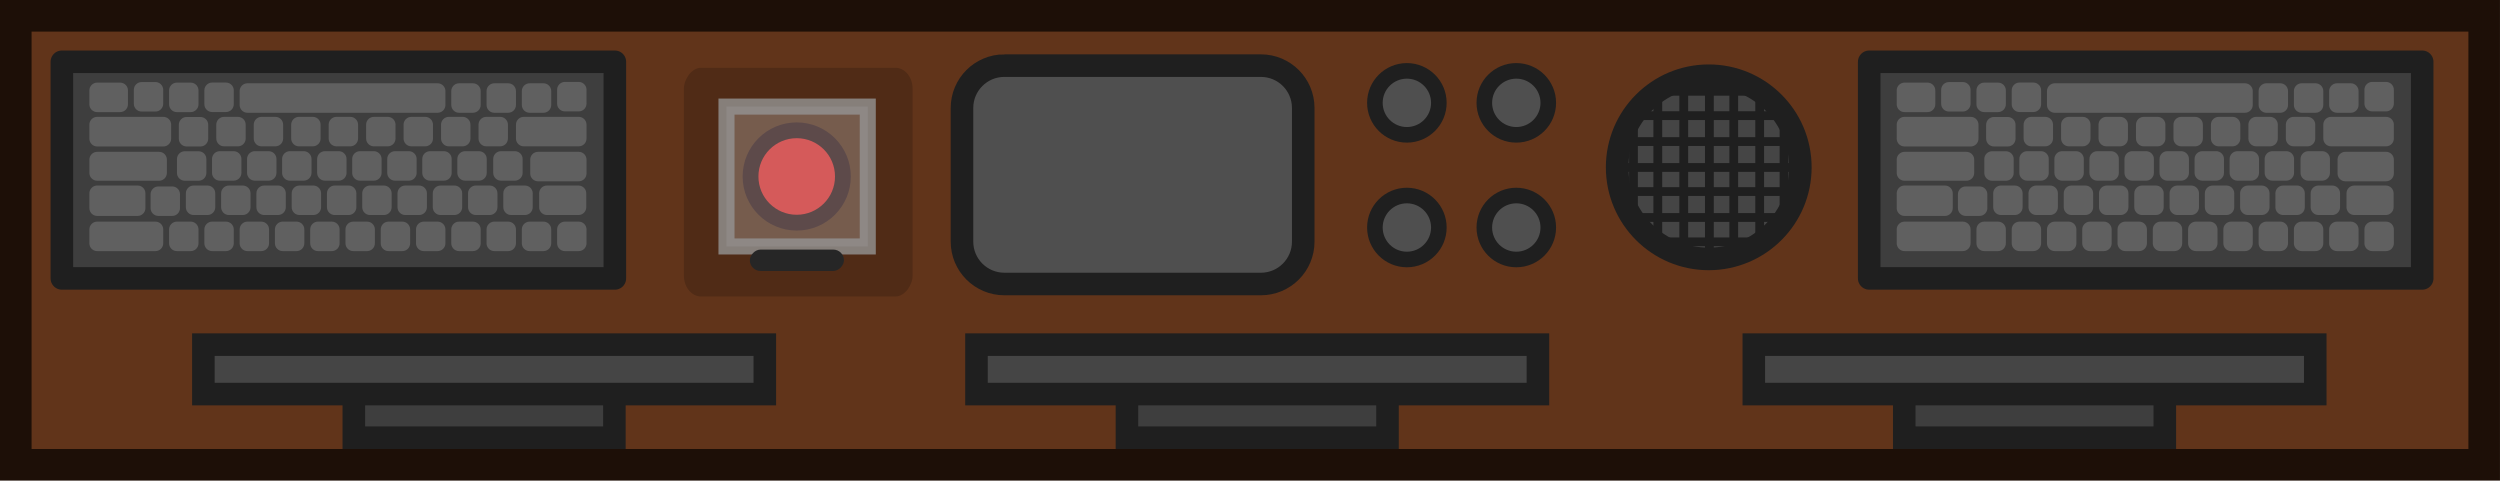 <?xml version="1.0" encoding="UTF-8" standalone="no"?>
<!-- Created with Inkscape (http://www.inkscape.org/) -->

<svg
   width="553.991"
   height="106.5"
   viewBox="0 0 146.577 28.178"
   version="1.1"
   id="svg1"
   xml:space="preserve"
   inkscape:export-filename="headquarters_security_desk_activated.svg"
   inkscape:export-xdpi="96"
   inkscape:export-ydpi="96"
   xmlns:inkscape="http://www.inkscape.org/namespaces/inkscape"
   xmlns:sodipodi="http://sodipodi.sourceforge.net/DTD/sodipodi-0.dtd"
   xmlns="http://www.w3.org/2000/svg"
   xmlns:svg="http://www.w3.org/2000/svg"><sodipodi:namedview
     id="namedview1"
     pagecolor="#505050"
     bordercolor="#ffffff"
     borderopacity="1"
     inkscape:showpageshadow="0"
     inkscape:pageopacity="0"
     inkscape:pagecheckerboard="1"
     inkscape:deskcolor="#505050"
     inkscape:document-units="mm" /><defs
     id="defs1" /><g
     inkscape:label="Layer 1"
     inkscape:groupmode="layer"
     id="layer1"
     transform="translate(-6.087,-5.755)"><path
       d="M 151.737,6.681 H 7.013 V 33.007 H 151.737 Z"
       fill="#61341a"
       stroke="#1d0f07"
       stroke-width="2.1"
       stroke-linecap="round"
       id="path1-7"
       style="stroke-width:1.852;stroke-dasharray:none" /><rect
       style="fill:#502b16;fill-opacity:1;stroke:none;stroke-width:1.852;stroke-linecap:square;stroke-linejoin:bevel;stroke-miterlimit:29;stroke-dasharray:none;stroke-opacity:1"
       id="rect1"
       width="13.409"
       height="13.409"
       x="-59.593"
       y="9.729"
       rx="1.007"
       ry="1.224"
       transform="scale(-1,1)" /><path
       d="m 115.68,22.078 h 32.422 V 9.378 h -32.422 z"
       fill="#3e3e3e"
       stroke="#1f1f1f"
       stroke-width="1.462"
       stroke-miterlimit="5"
       stroke-linecap="round"
       stroke-linejoin="round"
       id="path2-4"
       style="stroke-width:1.323;stroke-dasharray:none" /><path
       d="m 145.174,20.478 h 0.808 c 0.253,0 0.458,-0.205 0.458,-0.458 v -0.813 c 0,-0.253 -0.205,-0.458 -0.458,-0.458 h -0.808 c -0.253,0 -0.458,0.205 -0.458,0.458 v 0.813 c 0,0.253 0.205,0.458 0.458,0.458 z"
       fill="#606060"
       id="path3-8"
       style="stroke-width:0.265" /><path
       d="m 145.174,12.287 h 0.808 c 0.253,0 0.458,-0.205 0.458,-0.458 v -0.813 c 0,-0.253 -0.205,-0.458 -0.458,-0.458 h -0.808 c -0.253,0 -0.458,0.205 -0.458,0.458 v 0.813 c 0,0.253 0.205,0.458 0.458,0.458 z"
       fill="#606060"
       id="path4-7"
       style="stroke-width:0.265" /><path
       d="m 143.106,12.367 h 0.808 c 0.253,0 0.458,-0.205 0.458,-0.458 v -0.813 c 0,-0.253 -0.205,-0.458 -0.458,-0.458 h -0.808 c -0.253,0 -0.458,0.205 -0.458,0.458 v 0.813 c 0,0.253 0.205,0.458 0.458,0.458 z"
       fill="#606060"
       id="path5-1"
       style="stroke-width:0.265" /><path
       d="m 141.038,12.367 h 0.808 c 0.253,0 0.458,-0.205 0.458,-0.458 v -0.813 c 0,-0.253 -0.205,-0.458 -0.458,-0.458 h -0.808 c -0.253,0 -0.458,0.205 -0.458,0.458 v 0.813 c 0,0.253 0.205,0.458 0.458,0.458 z"
       fill="#606060"
       id="path6-3"
       style="stroke-width:0.265" /><path
       d="m 138.97,12.367 h 0.808 c 0.253,0 0.458,-0.205 0.458,-0.458 v -0.813 c 0,-0.253 -0.205,-0.458 -0.458,-0.458 h -0.808 c -0.253,0 -0.458,0.205 -0.458,0.458 v 0.813 c 0,0.253 0.205,0.458 0.458,0.458 z"
       fill="#606060"
       id="path7-6"
       style="stroke-width:0.265" /><path
       d="m 124.493,12.324 h 0.808 c 0.253,0 0.458,-0.205 0.458,-0.458 v -0.813 c 0,-0.253 -0.205,-0.458 -0.458,-0.458 h -0.808 c -0.253,0 -0.458,0.205 -0.458,0.458 v 0.813 c 0,0.253 0.205,0.458 0.458,0.458 z"
       fill="#606060"
       id="path8-7"
       style="stroke-width:0.265" /><path
       d="m 122.425,12.328 h 0.808 c 0.253,0 0.458,-0.205 0.458,-0.458 v -0.813 c 0,-0.253 -0.205,-0.458 -0.458,-0.458 h -0.808 c -0.253,0 -0.458,0.205 -0.458,0.458 v 0.813 c 0,0.253 0.205,0.458 0.458,0.458 z"
       fill="#606060"
       id="path9-2"
       style="stroke-width:0.265" /><path
       d="m 120.357,12.295 h 0.808 c 0.253,0 0.458,-0.205 0.458,-0.458 V 11.024 c 0,-0.253 -0.205,-0.458 -0.458,-0.458 h -0.808 c -0.253,0 -0.458,0.205 -0.458,0.458 v 0.813 c 0,0.253 0.205,0.458 0.458,0.458 z"
       fill="#606060"
       id="path10-9"
       style="stroke-width:0.265" /><path
       d="m 117.751,12.328 h 1.346 c 0.253,0 0.458,-0.205 0.458,-0.458 v -0.813 c 0,-0.253 -0.205,-0.458 -0.458,-0.458 h -1.346 c -0.253,0 -0.458,0.205 -0.458,0.458 v 0.813 c 0,0.253 0.205,0.458 0.458,0.458 z"
       fill="#606060"
       id="path11-6"
       style="stroke-width:0.265" /><path
       d="m 126.561,12.367 h 11.148 c 0.253,0 0.458,-0.205 0.458,-0.458 v -0.813 c 0,-0.253 -0.205,-0.458 -0.458,-0.458 h -11.148 c -0.253,0 -0.458,0.205 -0.458,0.458 v 0.813 c 0,0.253 0.205,0.458 0.458,0.458 z"
       fill="#606060"
       id="path12-6"
       style="stroke-width:0.265" /><path
       d="m 144.122,18.362 h 1.846 c 0.253,0 0.458,-0.205 0.458,-0.458 v -0.813 c 0,-0.253 -0.205,-0.458 -0.458,-0.458 h -1.846 c -0.253,0 -0.458,0.205 -0.458,0.458 v 0.813 c 0,0.253 0.205,0.458 0.458,0.458 z"
       fill="#606060"
       id="path13-7"
       style="stroke-width:0.265" /><path
       d="m 143.597,16.385 h 2.385 c 0.253,0 0.458,-0.205 0.458,-0.458 v -0.813 c 0,-0.253 -0.205,-0.458 -0.458,-0.458 h -2.385 c -0.253,0 -0.458,0.205 -0.458,0.458 v 0.813 c 0,0.253 0.205,0.458 0.458,0.458 z"
       fill="#606060"
       id="path14-7"
       style="stroke-width:0.265" /><path
       d="m 142.762,14.335 h 3.22 c 0.253,0 0.458,-0.205 0.458,-0.458 v -0.813 c 0,-0.253 -0.205,-0.458 -0.458,-0.458 h -3.22 c -0.253,0 -0.458,0.205 -0.458,0.458 v 0.813 c 0,0.253 0.205,0.458 0.458,0.458 z"
       fill="#606060"
       id="path15-7"
       style="stroke-width:0.265" /><path
       d="m 117.751,14.343 h 3.879 c 0.253,0 0.458,-0.205 0.458,-0.458 v -0.821 c 0,-0.253 -0.205,-0.458 -0.458,-0.458 h -3.879 c -0.253,0 -0.458,0.205 -0.458,0.458 v 0.821 c 0,0.253 0.205,0.458 0.458,0.458 z"
       fill="#606060"
       id="path16-3"
       style="stroke-width:0.265" /><path
       d="m 143.106,20.478 h 0.808 c 0.253,0 0.458,-0.205 0.458,-0.458 v -0.813 c 0,-0.253 -0.205,-0.458 -0.458,-0.458 h -0.808 c -0.253,0 -0.458,0.205 -0.458,0.458 v 0.813 c 0,0.253 0.205,0.458 0.458,0.458 z"
       fill="#606060"
       id="path17-8"
       style="stroke-width:0.265" /><path
       d="m 142.021,18.362 h 0.808 c 0.253,0 0.458,-0.205 0.458,-0.458 v -0.813 c 0,-0.253 -0.205,-0.458 -0.458,-0.458 h -0.808 c -0.253,0 -0.458,0.205 -0.458,0.458 v 0.813 c 0,0.253 0.205,0.458 0.458,0.458 z"
       fill="#606060"
       id="path18-8"
       style="stroke-width:0.265" /><path
       d="m 141.428,16.348 h 0.808 c 0.253,0 0.458,-0.205 0.458,-0.458 v -0.813 c 0,-0.253 -0.205,-0.458 -0.458,-0.458 h -0.808 c -0.253,0 -0.458,0.205 -0.458,0.458 v 0.813 c 0,0.253 0.205,0.458 0.458,0.458 z"
       fill="#606060"
       id="path19-9"
       style="stroke-width:0.265" /><path
       d="m 139.324,16.348 h 0.808 c 0.253,0 0.458,-0.205 0.458,-0.458 v -0.813 c 0,-0.253 -0.205,-0.458 -0.458,-0.458 h -0.808 c -0.253,0 -0.458,0.205 -0.458,0.458 v 0.813 c 0,0.253 0.205,0.458 0.458,0.458 z"
       fill="#606060"
       id="path20-8"
       style="stroke-width:0.265" /><path
       d="m 137.269,16.348 h 0.808 c 0.253,0 0.458,-0.205 0.458,-0.458 v -0.813 c 0,-0.253 -0.205,-0.458 -0.458,-0.458 h -0.808 c -0.253,0 -0.458,0.205 -0.458,0.458 v 0.813 c 0,0.253 0.205,0.458 0.458,0.458 z"
       fill="#606060"
       id="path21-4"
       style="stroke-width:0.265" /><path
       d="m 135.214,16.348 h 0.808 c 0.253,0 0.458,-0.205 0.458,-0.458 v -0.813 c 0,-0.253 -0.205,-0.458 -0.458,-0.458 h -0.808 c -0.253,0 -0.458,0.205 -0.458,0.458 v 0.813 c 0,0.253 0.205,0.458 0.458,0.458 z"
       fill="#606060"
       id="path22-9"
       style="stroke-width:0.265" /><path
       d="m 133.16,16.348 h 0.808 c 0.253,0 0.458,-0.205 0.458,-0.458 v -0.813 c 0,-0.253 -0.205,-0.458 -0.458,-0.458 h -0.808 c -0.253,0 -0.458,0.205 -0.458,0.458 v 0.813 c 0,0.253 0.205,0.458 0.458,0.458 z"
       fill="#606060"
       id="path23-1"
       style="stroke-width:0.265" /><path
       d="m 131.105,16.348 h 0.808 c 0.253,0 0.458,-0.205 0.458,-0.458 v -0.813 c 0,-0.253 -0.205,-0.458 -0.458,-0.458 h -0.808 c -0.253,0 -0.458,0.205 -0.458,0.458 v 0.813 c 0,0.253 0.205,0.458 0.458,0.458 z"
       fill="#606060"
       id="path24-8"
       style="stroke-width:0.265" /><path
       d="m 129.05,16.348 h 0.808 c 0.253,0 0.458,-0.205 0.458,-0.458 v -0.813 c 0,-0.253 -0.205,-0.458 -0.458,-0.458 h -0.808 c -0.253,0 -0.458,0.205 -0.458,0.458 v 0.813 c 0,0.253 0.205,0.458 0.458,0.458 z"
       fill="#606060"
       id="path25-2"
       style="stroke-width:0.265" /><path
       d="m 126.996,16.348 h 0.808 c 0.253,0 0.458,-0.205 0.458,-0.458 v -0.813 c 0,-0.253 -0.205,-0.458 -0.458,-0.458 h -0.808 c -0.253,0 -0.458,0.205 -0.458,0.458 v 0.813 c 0,0.253 0.205,0.458 0.458,0.458 z"
       fill="#606060"
       id="path26-9"
       style="stroke-width:0.265" /><path
       d="m 124.941,16.348 h 0.808 c 0.253,0 0.458,-0.205 0.458,-0.458 v -0.813 c 0,-0.253 -0.205,-0.458 -0.458,-0.458 h -0.808 c -0.253,0 -0.458,0.205 -0.458,0.458 v 0.813 c 0,0.253 0.205,0.458 0.458,0.458 z"
       fill="#606060"
       id="path27-3"
       style="stroke-width:0.265" /><path
       d="m 122.886,16.352 h 0.808 c 0.253,0 0.458,-0.205 0.458,-0.458 v -0.813 c 0,-0.253 -0.205,-0.458 -0.458,-0.458 h -0.808 c -0.253,0 -0.458,0.205 -0.458,0.458 v 0.813 c 0,0.253 0.205,0.458 0.458,0.458 z"
       fill="#606060"
       id="path28-7"
       style="stroke-width:0.265" /><path
       d="m 140.566,14.335 h 0.808 c 0.253,0 0.458,-0.205 0.458,-0.458 v -0.813 c 0,-0.253 -0.205,-0.458 -0.458,-0.458 h -0.808 c -0.253,0 -0.458,0.205 -0.458,0.458 v 0.813 c 0,0.253 0.205,0.458 0.458,0.458 z"
       fill="#606060"
       id="path29-1"
       style="stroke-width:0.265" /><path
       d="m 138.37,14.335 h 0.808 c 0.253,0 0.458,-0.205 0.458,-0.458 v -0.813 c 0,-0.253 -0.205,-0.458 -0.458,-0.458 h -0.808 c -0.253,0 -0.458,0.205 -0.458,0.458 v 0.813 c 0,0.253 0.205,0.458 0.458,0.458 z"
       fill="#606060"
       id="path30-8"
       style="stroke-width:0.265" /><path
       d="m 136.173,14.335 h 0.808 c 0.253,0 0.458,-0.205 0.458,-0.458 v -0.813 c 0,-0.253 -0.205,-0.458 -0.458,-0.458 H 136.173 c -0.253,0 -0.458,0.205 -0.458,0.458 v 0.813 c 0,0.253 0.205,0.458 0.458,0.458 z"
       fill="#606060"
       id="path31-5"
       style="stroke-width:0.265" /><path
       d="m 133.977,14.335 h 0.808 c 0.253,0 0.458,-0.205 0.458,-0.458 v -0.813 c 0,-0.253 -0.205,-0.458 -0.458,-0.458 h -0.808 c -0.253,0 -0.458,0.205 -0.458,0.458 v 0.813 c 0,0.253 0.205,0.458 0.458,0.458 z"
       fill="#606060"
       id="path32-6"
       style="stroke-width:0.265" /><path
       d="m 131.78,14.335 h 0.808 c 0.253,0 0.458,-0.205 0.458,-0.458 v -0.813 c 0,-0.253 -0.205,-0.458 -0.458,-0.458 h -0.808 c -0.253,0 -0.458,0.205 -0.458,0.458 v 0.813 c 0,0.253 0.205,0.458 0.458,0.458 z"
       fill="#606060"
       id="path33-7"
       style="stroke-width:0.265" /><path
       d="m 129.584,14.335 h 0.808 c 0.253,0 0.458,-0.205 0.458,-0.458 v -0.813 c 0,-0.253 -0.205,-0.458 -0.458,-0.458 h -0.808 c -0.253,0 -0.458,0.205 -0.458,0.458 v 0.813 c 0,0.253 0.205,0.458 0.458,0.458 z"
       fill="#606060"
       id="path34-7"
       style="stroke-width:0.265" /><path
       d="m 127.388,14.335 h 0.808 c 0.253,0 0.458,-0.205 0.458,-0.458 v -0.813 c 0,-0.253 -0.205,-0.458 -0.458,-0.458 h -0.808 c -0.253,0 -0.458,0.205 -0.458,0.458 v 0.813 c 0,0.253 0.205,0.458 0.458,0.458 z"
       fill="#606060"
       id="path35-0"
       style="stroke-width:0.265" /><path
       d="m 125.191,14.335 h 0.808 c 0.253,0 0.458,-0.205 0.458,-0.458 v -0.813 c 0,-0.253 -0.205,-0.458 -0.458,-0.458 h -0.808 c -0.253,0 -0.458,0.205 -0.458,0.458 v 0.813 c 0,0.253 0.205,0.458 0.458,0.458 z"
       fill="#606060"
       id="path36-6"
       style="stroke-width:0.265" /><path
       d="m 122.994,14.343 h 0.808 c 0.253,0 0.458,-0.205 0.458,-0.458 v -0.813 c 0,-0.253 -0.205,-0.458 -0.458,-0.458 h -0.808 c -0.253,0 -0.458,0.205 -0.458,0.458 v 0.813 c 0,0.253 0.205,0.458 0.458,0.458 z"
       fill="#606060"
       id="path37-3"
       style="stroke-width:0.265" /><path
       d="m 139.953,18.362 h 0.808 c 0.253,0 0.458,-0.205 0.458,-0.458 v -0.813 c 0,-0.253 -0.205,-0.458 -0.458,-0.458 h -0.808 c -0.253,0 -0.458,0.205 -0.458,0.458 v 0.813 c 0,0.253 0.205,0.458 0.458,0.458 z"
       fill="#606060"
       id="path38-6"
       style="stroke-width:0.265" /><path
       d="m 137.885,18.362 h 0.808 c 0.253,0 0.458,-0.205 0.458,-0.458 v -0.813 c 0,-0.253 -0.205,-0.458 -0.458,-0.458 h -0.808 c -0.253,0 -0.458,0.205 -0.458,0.458 v 0.813 c 0,0.253 0.205,0.458 0.458,0.458 z"
       fill="#606060"
       id="path39-5"
       style="stroke-width:0.265" /><path
       d="m 135.817,18.362 h 0.808 c 0.253,0 0.458,-0.205 0.458,-0.458 v -0.813 c 0,-0.253 -0.205,-0.458 -0.458,-0.458 h -0.808 c -0.253,0 -0.458,0.205 -0.458,0.458 v 0.813 c 0,0.253 0.205,0.458 0.458,0.458 z"
       fill="#606060"
       id="path40-1"
       style="stroke-width:0.265" /><path
       d="m 133.749,18.362 h 0.808 c 0.253,0 0.458,-0.205 0.458,-0.458 v -0.813 c 0,-0.253 -0.205,-0.458 -0.458,-0.458 h -0.808 c -0.253,0 -0.458,0.205 -0.458,0.458 v 0.813 c 0,0.253 0.205,0.458 0.458,0.458 z"
       fill="#606060"
       id="path41-3"
       style="stroke-width:0.265" /><path
       d="m 131.68,18.362 h 0.808 c 0.253,0 0.458,-0.205 0.458,-0.458 v -0.813 c 0,-0.253 -0.205,-0.458 -0.458,-0.458 h -0.808 c -0.253,0 -0.458,0.205 -0.458,0.458 v 0.813 c 0,0.253 0.205,0.458 0.458,0.458 z"
       fill="#606060"
       id="path42-4"
       style="stroke-width:0.265" /><path
       d="m 129.612,18.362 h 0.808 c 0.253,0 0.458,-0.205 0.458,-0.458 v -0.813 c 0,-0.253 -0.205,-0.458 -0.458,-0.458 h -0.808 c -0.253,0 -0.458,0.205 -0.458,0.458 v 0.813 c 0,0.253 0.205,0.458 0.458,0.458 z"
       fill="#606060"
       id="path43-8"
       style="stroke-width:0.265" /><path
       d="m 127.544,18.362 h 0.808 c 0.253,0 0.458,-0.205 0.458,-0.458 v -0.813 c 0,-0.253 -0.205,-0.458 -0.458,-0.458 h -0.808 c -0.253,0 -0.458,0.205 -0.458,0.458 v 0.813 c 0,0.253 0.205,0.458 0.458,0.458 z"
       fill="#606060"
       id="path44-5"
       style="stroke-width:0.265" /><path
       d="m 125.476,18.362 h 0.808 c 0.253,0 0.458,-0.205 0.458,-0.458 v -0.813 c 0,-0.253 -0.205,-0.458 -0.458,-0.458 h -0.808 c -0.253,0 -0.458,0.205 -0.458,0.458 v 0.813 c 0,0.253 0.205,0.458 0.458,0.458 z"
       fill="#606060"
       id="path45-7"
       style="stroke-width:0.265" /><path
       d="m 123.408,18.362 h 0.808 c 0.253,0 0.458,-0.205 0.458,-0.458 v -0.813 c 0,-0.253 -0.205,-0.458 -0.458,-0.458 h -0.808 c -0.253,0 -0.458,0.205 -0.458,0.458 v 0.813 c 0,0.253 0.205,0.458 0.458,0.458 z"
       fill="#606060"
       id="path46-5"
       style="stroke-width:0.265" /><path
       d="m 121.34,18.415 h 0.808 c 0.253,0 0.458,-0.205 0.458,-0.458 v -0.813 c 0,-0.253 -0.205,-0.458 -0.458,-0.458 h -0.808 c -0.253,0 -0.458,0.205 -0.458,0.458 v 0.813 c 0,0.253 0.205,0.458 0.458,0.458 z"
       fill="#606060"
       id="path47-6"
       style="stroke-width:0.265" /><path
       d="m 141.038,20.478 h 0.808 c 0.253,0 0.458,-0.205 0.458,-0.458 v -0.813 c 0,-0.253 -0.205,-0.458 -0.458,-0.458 h -0.808 c -0.253,0 -0.458,0.205 -0.458,0.458 v 0.813 c 0,0.253 0.205,0.458 0.458,0.458 z"
       fill="#606060"
       id="path48-1"
       style="stroke-width:0.265" /><path
       d="m 138.97,20.478 h 0.808 c 0.253,0 0.458,-0.205 0.458,-0.458 v -0.813 c 0,-0.253 -0.205,-0.458 -0.458,-0.458 h -0.808 c -0.253,0 -0.458,0.205 -0.458,0.458 v 0.813 c 0,0.253 0.205,0.458 0.458,0.458 z"
       fill="#606060"
       id="path49-6"
       style="stroke-width:0.265" /><path
       d="m 136.902,20.478 h 0.808 c 0.253,0 0.458,-0.205 0.458,-0.458 v -0.813 c 0,-0.253 -0.205,-0.458 -0.458,-0.458 h -0.808 c -0.253,0 -0.458,0.205 -0.458,0.458 v 0.813 c 0,0.253 0.205,0.458 0.458,0.458 z"
       fill="#606060"
       id="path50-7"
       style="stroke-width:0.265" /><path
       d="m 134.834,20.478 h 0.808 c 0.253,0 0.458,-0.205 0.458,-0.458 v -0.813 c 0,-0.253 -0.205,-0.458 -0.458,-0.458 h -0.808 c -0.253,0 -0.458,0.205 -0.458,0.458 v 0.813 c 0,0.253 0.205,0.458 0.458,0.458 z"
       fill="#606060"
       id="path51-0"
       style="stroke-width:0.265" /><path
       d="m 132.765,20.478 h 0.808 c 0.253,0 0.458,-0.205 0.458,-0.458 v -0.813 c 0,-0.253 -0.205,-0.458 -0.458,-0.458 h -0.808 c -0.253,0 -0.458,0.205 -0.458,0.458 v 0.813 c 0,0.253 0.205,0.458 0.458,0.458 z"
       fill="#606060"
       id="path52-7"
       style="stroke-width:0.265" /><path
       d="m 130.697,20.478 h 0.808 c 0.253,0 0.458,-0.205 0.458,-0.458 v -0.813 c 0,-0.253 -0.205,-0.458 -0.458,-0.458 h -0.808 c -0.253,0 -0.458,0.205 -0.458,0.458 v 0.813 c 0,0.253 0.205,0.458 0.458,0.458 z"
       fill="#606060"
       id="path53-6"
       style="stroke-width:0.265" /><path
       d="m 128.629,20.478 h 0.808 c 0.253,0 0.458,-0.205 0.458,-0.458 v -0.813 c 0,-0.253 -0.205,-0.458 -0.458,-0.458 h -0.808 c -0.253,0 -0.458,0.205 -0.458,0.458 v 0.813 c 0,0.253 0.205,0.458 0.458,0.458 z"
       fill="#606060"
       id="path54-0"
       style="stroke-width:0.265" /><path
       d="m 126.561,20.478 h 0.808 c 0.253,0 0.458,-0.205 0.458,-0.458 v -0.813 c 0,-0.253 -0.205,-0.458 -0.458,-0.458 h -0.808 c -0.253,0 -0.458,0.205 -0.458,0.458 v 0.813 c 0,0.253 0.205,0.458 0.458,0.458 z"
       fill="#606060"
       id="path55-1"
       style="stroke-width:0.265" /><path
       d="m 124.493,20.478 h 0.808 c 0.253,0 0.458,-0.205 0.458,-0.458 v -0.813 c 0,-0.253 -0.205,-0.458 -0.458,-0.458 h -0.808 c -0.253,0 -0.458,0.205 -0.458,0.458 v 0.813 c 0,0.253 0.205,0.458 0.458,0.458 z"
       fill="#606060"
       id="path56-2"
       style="stroke-width:0.265" /><path
       d="m 122.425,20.478 h 0.808 c 0.253,0 0.458,-0.205 0.458,-0.458 v -0.813 c 0,-0.253 -0.205,-0.458 -0.458,-0.458 h -0.808 c -0.253,0 -0.458,0.205 -0.458,0.458 v 0.813 c 0,0.253 0.205,0.458 0.458,0.458 z"
       fill="#606060"
       id="path57-7"
       style="stroke-width:0.265" /><path
       d="m 117.751,20.478 h 3.414 c 0.253,0 0.458,-0.205 0.458,-0.458 v -0.813 c 0,-0.253 -0.205,-0.458 -0.458,-0.458 h -3.414 c -0.253,0 -0.458,0.205 -0.458,0.458 v 0.813 c 0,0.253 0.205,0.458 0.458,0.458 z"
       fill="#606060"
       id="path58-7"
       style="stroke-width:0.265" /><path
       d="m 117.751,16.352 h 3.627 c 0.253,0 0.458,-0.205 0.458,-0.458 v -0.779 c 0,-0.253 -0.205,-0.458 -0.458,-0.458 h -3.627 c -0.253,0 -0.458,0.205 -0.458,0.458 v 0.779 c 0,0.253 0.205,0.458 0.458,0.458 z"
       fill="#606060"
       id="path59-0"
       style="stroke-width:0.265" /><path
       d="m 117.751,18.415 h 2.369 c 0.253,0 0.458,-0.205 0.458,-0.458 v -0.867 c 0,-0.253 -0.205,-0.458 -0.458,-0.458 h -2.369 c -0.253,0 -0.458,0.205 -0.458,0.458 v 0.867 c 0,0.253 0.205,0.458 0.458,0.458 z"
       fill="#606060"
       id="path60-8"
       style="stroke-width:0.265" /><path
       d="m 26.832,31.417 h 15.277 v -5.085 h -15.277 z"
       fill="#3e3e3e"
       stroke="#1f1f1f"
       stroke-width="1.462"
       stroke-miterlimit="5"
       stroke-linecap="round"
       id="path61-8"
       style="stroke-width:1.323;stroke-dasharray:none" /><path
       d="m 18.011,28.86 h 32.918 v -2.899 H 18.011 Z"
       fill="#454545"
       stroke="#1f1f1f"
       stroke-width="1.462"
       stroke-miterlimit="5"
       stroke-linecap="square"
       id="path62-4"
       style="stroke-width:1.323;stroke-dasharray:none" /><path
       d="m 72.161,31.417 h 15.277 v -5.085 h -15.277 z"
       fill="#3e3e3e"
       stroke="#1f1f1f"
       stroke-width="1.462"
       stroke-miterlimit="5"
       stroke-linecap="round"
       id="path63-4"
       style="stroke-width:1.323;stroke-dasharray:none" /><path
       d="m 63.339,28.86 h 32.918 v -2.899 h -32.918 z"
       fill="#454545"
       stroke="#1f1f1f"
       stroke-width="1.462"
       stroke-miterlimit="5"
       stroke-linecap="square"
       id="path64-1"
       style="stroke-width:1.323;stroke-dasharray:none" /><path
       d="m 117.735,31.417 h 15.277 v -5.085 h -15.277 z"
       fill="#3e3e3e"
       stroke="#1f1f1f"
       stroke-width="1.462"
       stroke-miterlimit="5"
       stroke-linecap="round"
       id="path65-1"
       style="stroke-width:1.323;stroke-dasharray:none" /><path
       d="m 108.914,28.86 h 32.918 v -2.899 h -32.918 z"
       fill="#454545"
       stroke="#1f1f1f"
       stroke-width="1.462"
       stroke-miterlimit="5"
       stroke-linecap="square"
       id="path66-7"
       style="stroke-width:1.323;stroke-dasharray:none" /><path
       d="M 9.714,22.078 H 42.136 V 9.378 H 9.714 Z"
       fill="#3e3e3e"
       stroke="#1f1f1f"
       stroke-width="1.462"
       stroke-miterlimit="5"
       stroke-linecap="round"
       stroke-linejoin="round"
       id="path67-2"
       style="stroke-width:1.323;stroke-dasharray:none" /><path
       d="m 39.209,20.478 h 0.808 c 0.253,0 0.458,-0.205 0.458,-0.458 v -0.813 c 0,-0.253 -0.205,-0.458 -0.458,-0.458 h -0.808 c -0.253,0 -0.458,0.205 -0.458,0.458 v 0.813 c 0,0.253 0.205,0.458 0.458,0.458 z"
       fill="#606060"
       id="path68-8"
       style="stroke-width:0.265" /><path
       d="m 39.209,12.287 h 0.808 c 0.253,0 0.458,-0.205 0.458,-0.458 v -0.813 c 0,-0.253 -0.205,-0.458 -0.458,-0.458 h -0.808 c -0.253,0 -0.458,0.205 -0.458,0.458 v 0.813 c 0,0.253 0.205,0.458 0.458,0.458 z"
       fill="#606060"
       id="path69-6"
       style="stroke-width:0.265" /><path
       d="m 37.14,12.367 h 0.808 c 0.253,0 0.458,-0.205 0.458,-0.458 v -0.813 c 0,-0.253 -0.205,-0.458 -0.458,-0.458 h -0.808 c -0.253,0 -0.458,0.205 -0.458,0.458 v 0.813 c 0,0.253 0.205,0.458 0.458,0.458 z"
       fill="#606060"
       id="path70-8"
       style="stroke-width:0.265" /><path
       d="m 35.072,12.367 h 0.808 c 0.253,0 0.458,-0.205 0.458,-0.458 v -0.813 c 0,-0.253 -0.205,-0.458 -0.458,-0.458 h -0.808 c -0.253,0 -0.458,0.205 -0.458,0.458 v 0.813 c 0,0.253 0.205,0.458 0.458,0.458 z"
       fill="#606060"
       id="path71-9"
       style="stroke-width:0.265" /><path
       d="m 33.004,12.367 h 0.808 c 0.253,0 0.458,-0.205 0.458,-0.458 v -0.813 c 0,-0.253 -0.205,-0.458 -0.458,-0.458 h -0.808 c -0.253,0 -0.458,0.205 -0.458,0.458 v 0.813 c 0,0.253 0.205,0.458 0.458,0.458 z"
       fill="#606060"
       id="path72-5"
       style="stroke-width:0.265" /><path
       d="m 18.527,12.324 h 0.808 c 0.253,0 0.458,-0.205 0.458,-0.458 v -0.813 c 0,-0.253 -0.205,-0.458 -0.458,-0.458 h -0.808 c -0.253,0 -0.458,0.205 -0.458,0.458 v 0.813 c 0,0.253 0.205,0.458 0.458,0.458 z"
       fill="#606060"
       id="path73-7"
       style="stroke-width:0.265" /><path
       d="M 16.459,12.328 H 17.267 c 0.253,0 0.458,-0.205 0.458,-0.458 v -0.813 c 0,-0.253 -0.205,-0.458 -0.458,-0.458 h -0.808 c -0.253,0 -0.458,0.205 -0.458,0.458 v 0.813 c 0,0.253 0.205,0.458 0.458,0.458 z"
       fill="#606060"
       id="path74-2"
       style="stroke-width:0.265" /><path
       d="m 14.391,12.295 h 0.808 c 0.253,0 0.458,-0.205 0.458,-0.458 V 11.024 c 0,-0.253 -0.205,-0.458 -0.458,-0.458 H 14.391 c -0.253,0 -0.458,0.205 -0.458,0.458 v 0.813 c 0,0.253 0.205,0.458 0.458,0.458 z"
       fill="#606060"
       id="path75-0"
       style="stroke-width:0.265" /><path
       d="m 11.785,12.328 h 1.346 c 0.253,0 0.458,-0.205 0.458,-0.458 v -0.813 c 0,-0.253 -0.205,-0.458 -0.458,-0.458 h -1.346 c -0.253,0 -0.458,0.205 -0.458,0.458 v 0.813 c 0,0.253 0.205,0.458 0.458,0.458 z"
       fill="#606060"
       id="path76-9"
       style="stroke-width:0.265" /><path
       d="m 20.596,12.367 h 11.149 c 0.253,0 0.458,-0.205 0.458,-0.458 v -0.813 c 0,-0.253 -0.205,-0.458 -0.458,-0.458 h -11.149 c -0.253,0 -0.458,0.205 -0.458,0.458 v 0.813 c 0,0.253 0.205,0.458 0.458,0.458 z"
       fill="#606060"
       id="path77-1"
       style="stroke-width:0.265" /><path
       d="m 38.156,18.362 h 1.846 c 0.253,0 0.458,-0.205 0.458,-0.458 v -0.813 c 0,-0.253 -0.205,-0.458 -0.458,-0.458 h -1.846 c -0.253,0 -0.458,0.205 -0.458,0.458 v 0.813 c 0,0.253 0.205,0.458 0.458,0.458 z"
       fill="#606060"
       id="path78-6"
       style="stroke-width:0.265" /><path
       d="m 37.632,16.385 h 2.385 c 0.253,0 0.458,-0.205 0.458,-0.458 v -0.813 c 0,-0.253 -0.205,-0.458 -0.458,-0.458 h -2.385 c -0.253,0 -0.458,0.205 -0.458,0.458 v 0.813 c 0,0.253 0.205,0.458 0.458,0.458 z"
       fill="#606060"
       id="path79-6"
       style="stroke-width:0.265" /><path
       d="m 36.797,14.335 h 3.22 c 0.253,0 0.458,-0.205 0.458,-0.458 v -0.813 c 0,-0.253 -0.205,-0.458 -0.458,-0.458 h -3.22 c -0.253,0 -0.458,0.205 -0.458,0.458 v 0.813 c 0,0.253 0.205,0.458 0.458,0.458 z"
       fill="#606060"
       id="path80-1"
       style="stroke-width:0.265" /><path
       d="m 11.785,14.343 h 3.879 c 0.253,0 0.458,-0.205 0.458,-0.458 v -0.821 c 0,-0.253 -0.205,-0.458 -0.458,-0.458 h -3.879 c -0.253,0 -0.458,0.205 -0.458,0.458 v 0.821 c 0,0.253 0.205,0.458 0.458,0.458 z"
       fill="#606060"
       id="path81-7"
       style="stroke-width:0.265" /><path
       d="m 37.14,20.478 h 0.808 c 0.253,0 0.458,-0.205 0.458,-0.458 v -0.813 c 0,-0.253 -0.205,-0.458 -0.458,-0.458 h -0.808 c -0.253,0 -0.458,0.205 -0.458,0.458 v 0.813 c 0,0.253 0.205,0.458 0.458,0.458 z"
       fill="#606060"
       id="path82-5"
       style="stroke-width:0.265" /><path
       d="m 36.055,18.362 h 0.808 c 0.253,0 0.458,-0.205 0.458,-0.458 v -0.813 c 0,-0.253 -0.205,-0.458 -0.458,-0.458 h -0.808 c -0.253,0 -0.458,0.205 -0.458,0.458 v 0.813 c 0,0.253 0.205,0.458 0.458,0.458 z"
       fill="#606060"
       id="path83-4"
       style="stroke-width:0.265" /><path
       d="m 35.463,16.348 h 0.808 c 0.253,0 0.458,-0.205 0.458,-0.458 v -0.813 c 0,-0.253 -0.205,-0.458 -0.458,-0.458 h -0.808 c -0.253,0 -0.458,0.205 -0.458,0.458 v 0.813 c 0,0.253 0.205,0.458 0.458,0.458 z"
       fill="#606060"
       id="path84-6"
       style="stroke-width:0.265" /><path
       d="m 33.359,16.348 h 0.808 c 0.253,0 0.458,-0.205 0.458,-0.458 v -0.813 c 0,-0.253 -0.205,-0.458 -0.458,-0.458 h -0.808 c -0.253,0 -0.458,0.205 -0.458,0.458 v 0.813 c 0,0.253 0.205,0.458 0.458,0.458 z"
       fill="#606060"
       id="path85-6"
       style="stroke-width:0.265" /><path
       d="m 31.303,16.348 h 0.808 c 0.253,0 0.458,-0.205 0.458,-0.458 v -0.813 c 0,-0.253 -0.205,-0.458 -0.458,-0.458 h -0.808 c -0.253,0 -0.458,0.205 -0.458,0.458 v 0.813 c 0,0.253 0.205,0.458 0.458,0.458 z"
       fill="#606060"
       id="path86-3"
       style="stroke-width:0.265" /><path
       d="m 29.249,16.348 h 0.808 c 0.253,0 0.458,-0.205 0.458,-0.458 v -0.813 c 0,-0.253 -0.205,-0.458 -0.458,-0.458 h -0.808 c -0.253,0 -0.458,0.205 -0.458,0.458 v 0.813 c 0,0.253 0.205,0.458 0.458,0.458 z"
       fill="#606060"
       id="path87-2"
       style="stroke-width:0.265" /><path
       d="m 27.194,16.348 h 0.808 c 0.253,0 0.458,-0.205 0.458,-0.458 v -0.813 c 0,-0.253 -0.205,-0.458 -0.458,-0.458 h -0.808 c -0.253,0 -0.458,0.205 -0.458,0.458 v 0.813 c 0,0.253 0.205,0.458 0.458,0.458 z"
       fill="#606060"
       id="path88-5"
       style="stroke-width:0.265" /><path
       d="m 25.139,16.348 h 0.808 c 0.253,0 0.458,-0.205 0.458,-0.458 v -0.813 c 0,-0.253 -0.205,-0.458 -0.458,-0.458 h -0.808 c -0.253,0 -0.458,0.205 -0.458,0.458 v 0.813 c 0,0.253 0.205,0.458 0.458,0.458 z"
       fill="#606060"
       id="path89-1"
       style="stroke-width:0.265" /><path
       d="m 23.085,16.348 h 0.808 c 0.253,0 0.458,-0.205 0.458,-0.458 v -0.813 c 0,-0.253 -0.205,-0.458 -0.458,-0.458 h -0.808 c -0.253,0 -0.458,0.205 -0.458,0.458 v 0.813 c 0,0.253 0.205,0.458 0.458,0.458 z"
       fill="#606060"
       id="path90-6"
       style="stroke-width:0.265" /><path
       d="m 21.03,16.348 h 0.808 c 0.253,0 0.458,-0.205 0.458,-0.458 v -0.813 c 0,-0.253 -0.205,-0.458 -0.458,-0.458 h -0.808 c -0.253,0 -0.458,0.205 -0.458,0.458 v 0.813 c 0,0.253 0.205,0.458 0.458,0.458 z"
       fill="#606060"
       id="path91-3"
       style="stroke-width:0.265" /><path
       d="m 18.976,16.348 h 0.808 c 0.253,0 0.458,-0.205 0.458,-0.458 v -0.813 c 0,-0.253 -0.205,-0.458 -0.458,-0.458 h -0.808 c -0.253,0 -0.458,0.205 -0.458,0.458 v 0.813 c 0,0.253 0.205,0.458 0.458,0.458 z"
       fill="#606060"
       id="path92-2"
       style="stroke-width:0.265" /><path
       d="m 16.921,16.352 h 0.808 c 0.253,0 0.458,-0.205 0.458,-0.458 v -0.813 c 0,-0.253 -0.205,-0.458 -0.458,-0.458 h -0.808 c -0.253,0 -0.458,0.205 -0.458,0.458 v 0.813 c 0,0.253 0.205,0.458 0.458,0.458 z"
       fill="#606060"
       id="path93-5"
       style="stroke-width:0.265" /><path
       d="m 34.601,14.335 h 0.808 c 0.253,0 0.458,-0.205 0.458,-0.458 v -0.813 c 0,-0.253 -0.205,-0.458 -0.458,-0.458 h -0.808 c -0.253,0 -0.458,0.205 -0.458,0.458 v 0.813 c 0,0.253 0.205,0.458 0.458,0.458 z"
       fill="#606060"
       id="path94-0"
       style="stroke-width:0.265" /><path
       d="m 32.404,14.335 h 0.808 c 0.253,0 0.458,-0.205 0.458,-0.458 v -0.813 c 0,-0.253 -0.205,-0.458 -0.458,-0.458 h -0.808 c -0.253,0 -0.458,0.205 -0.458,0.458 v 0.813 c 0,0.253 0.205,0.458 0.458,0.458 z"
       fill="#606060"
       id="path95-8"
       style="stroke-width:0.265" /><path
       d="m 30.207,14.335 h 0.808 c 0.253,0 0.458,-0.205 0.458,-0.458 v -0.813 c 0,-0.253 -0.205,-0.458 -0.458,-0.458 h -0.808 c -0.253,0 -0.458,0.205 -0.458,0.458 v 0.813 c 0,0.253 0.205,0.458 0.458,0.458 z"
       fill="#606060"
       id="path96-0"
       style="stroke-width:0.265" /><path
       d="m 28.011,14.335 h 0.808 c 0.253,0 0.458,-0.205 0.458,-0.458 v -0.813 c 0,-0.253 -0.205,-0.458 -0.458,-0.458 h -0.808 c -0.253,0 -0.458,0.205 -0.458,0.458 v 0.813 c 0,0.253 0.205,0.458 0.458,0.458 z"
       fill="#606060"
       id="path97-3"
       style="stroke-width:0.265" /><path
       d="m 25.815,14.335 h 0.808 c 0.253,0 0.458,-0.205 0.458,-0.458 v -0.813 c 0,-0.253 -0.205,-0.458 -0.458,-0.458 h -0.808 c -0.253,0 -0.458,0.205 -0.458,0.458 v 0.813 c 0,0.253 0.205,0.458 0.458,0.458 z"
       fill="#606060"
       id="path98-6"
       style="stroke-width:0.265" /><path
       d="m 23.618,14.335 h 0.808 c 0.253,0 0.458,-0.205 0.458,-0.458 v -0.813 c 0,-0.253 -0.205,-0.458 -0.458,-0.458 h -0.808 c -0.253,0 -0.458,0.205 -0.458,0.458 v 0.813 c 0,0.253 0.205,0.458 0.458,0.458 z"
       fill="#606060"
       id="path99-0"
       style="stroke-width:0.265" /><path
       d="m 21.422,14.335 h 0.808 c 0.253,0 0.458,-0.205 0.458,-0.458 v -0.813 c 0,-0.253 -0.205,-0.458 -0.458,-0.458 h -0.808 c -0.253,0 -0.458,0.205 -0.458,0.458 v 0.813 c 0,0.253 0.205,0.458 0.458,0.458 z"
       fill="#606060"
       id="path100-5"
       style="stroke-width:0.265" /><path
       d="m 19.226,14.335 h 0.808 c 0.253,0 0.458,-0.205 0.458,-0.458 v -0.813 c 0,-0.253 -0.205,-0.458 -0.458,-0.458 h -0.808 c -0.253,0 -0.458,0.205 -0.458,0.458 v 0.813 c 0,0.253 0.205,0.458 0.458,0.458 z"
       fill="#606060"
       id="path101-7"
       style="stroke-width:0.265" /><path
       d="m 17.029,14.343 h 0.808 c 0.253,0 0.458,-0.205 0.458,-0.458 v -0.813 c 0,-0.253 -0.205,-0.458 -0.458,-0.458 h -0.808 c -0.253,0 -0.458,0.205 -0.458,0.458 v 0.813 c 0,0.253 0.205,0.458 0.458,0.458 z"
       fill="#606060"
       id="path102-5"
       style="stroke-width:0.265" /><path
       d="m 33.987,18.362 h 0.808 c 0.253,0 0.458,-0.205 0.458,-0.458 v -0.813 c 0,-0.253 -0.205,-0.458 -0.458,-0.458 h -0.808 c -0.253,0 -0.458,0.205 -0.458,0.458 v 0.813 c 0,0.253 0.205,0.458 0.458,0.458 z"
       fill="#606060"
       id="path103-6"
       style="stroke-width:0.265" /><path
       d="m 31.919,18.362 h 0.808 c 0.253,0 0.458,-0.205 0.458,-0.458 v -0.813 c 0,-0.253 -0.205,-0.458 -0.458,-0.458 h -0.808 c -0.253,0 -0.458,0.205 -0.458,0.458 v 0.813 c 0,0.253 0.205,0.458 0.458,0.458 z"
       fill="#606060"
       id="path104-7"
       style="stroke-width:0.265" /><path
       d="m 29.851,18.362 h 0.808 c 0.253,0 0.458,-0.205 0.458,-0.458 v -0.813 c 0,-0.253 -0.205,-0.458 -0.458,-0.458 h -0.808 c -0.253,0 -0.458,0.205 -0.458,0.458 v 0.813 c 0,0.253 0.205,0.458 0.458,0.458 z"
       fill="#606060"
       id="path105-7"
       style="stroke-width:0.265" /><path
       d="m 27.783,18.362 h 0.808 c 0.253,0 0.458,-0.205 0.458,-0.458 v -0.813 c 0,-0.253 -0.205,-0.458 -0.458,-0.458 h -0.808 c -0.253,0 -0.458,0.205 -0.458,0.458 v 0.813 c 0,0.253 0.205,0.458 0.458,0.458 z"
       fill="#606060"
       id="path106-9"
       style="stroke-width:0.265" /><path
       d="m 25.715,18.362 h 0.808 c 0.253,0 0.458,-0.205 0.458,-0.458 v -0.813 c 0,-0.253 -0.205,-0.458 -0.458,-0.458 H 25.715 c -0.253,0 -0.458,0.205 -0.458,0.458 v 0.813 c 0,0.253 0.205,0.458 0.458,0.458 z"
       fill="#606060"
       id="path107-9"
       style="stroke-width:0.265" /><path
       d="m 23.647,18.362 h 0.808 c 0.253,0 0.458,-0.205 0.458,-0.458 v -0.813 c 0,-0.253 -0.205,-0.458 -0.458,-0.458 h -0.808 c -0.253,0 -0.458,0.205 -0.458,0.458 v 0.813 c 0,0.253 0.205,0.458 0.458,0.458 z"
       fill="#606060"
       id="path108-3"
       style="stroke-width:0.265" /><path
       d="m 21.578,18.362 h 0.808 c 0.253,0 0.458,-0.205 0.458,-0.458 v -0.813 c 0,-0.253 -0.205,-0.458 -0.458,-0.458 h -0.808 c -0.253,0 -0.458,0.205 -0.458,0.458 v 0.813 c 0,0.253 0.205,0.458 0.458,0.458 z"
       fill="#606060"
       id="path109-2"
       style="stroke-width:0.265" /><path
       d="m 19.51,18.362 h 0.808 c 0.253,0 0.458,-0.205 0.458,-0.458 v -0.813 c 0,-0.253 -0.205,-0.458 -0.458,-0.458 h -0.808 c -0.253,0 -0.458,0.205 -0.458,0.458 v 0.813 c 0,0.253 0.205,0.458 0.458,0.458 z"
       fill="#606060"
       id="path110-0"
       style="stroke-width:0.265" /><path
       d="m 17.442,18.362 h 0.808 c 0.253,0 0.458,-0.205 0.458,-0.458 v -0.813 c 0,-0.253 -0.205,-0.458 -0.458,-0.458 h -0.808 c -0.253,0 -0.458,0.205 -0.458,0.458 v 0.813 c 0,0.253 0.205,0.458 0.458,0.458 z"
       fill="#606060"
       id="path111-5"
       style="stroke-width:0.265" /><path
       d="m 15.374,18.415 h 0.808 c 0.253,0 0.458,-0.205 0.458,-0.458 v -0.813 c 0,-0.253 -0.205,-0.458 -0.458,-0.458 h -0.808 c -0.253,0 -0.458,0.205 -0.458,0.458 v 0.813 c 0,0.253 0.205,0.458 0.458,0.458 z"
       fill="#606060"
       id="path112-3"
       style="stroke-width:0.265" /><path
       d="m 35.072,20.478 h 0.808 c 0.253,0 0.458,-0.205 0.458,-0.458 v -0.813 c 0,-0.253 -0.205,-0.458 -0.458,-0.458 h -0.808 c -0.253,0 -0.458,0.205 -0.458,0.458 v 0.813 c 0,0.253 0.205,0.458 0.458,0.458 z"
       fill="#606060"
       id="path113-6"
       style="stroke-width:0.265" /><path
       d="m 33.004,20.478 h 0.808 c 0.253,0 0.458,-0.205 0.458,-0.458 v -0.813 c 0,-0.253 -0.205,-0.458 -0.458,-0.458 h -0.808 c -0.253,0 -0.458,0.205 -0.458,0.458 v 0.813 c 0,0.253 0.205,0.458 0.458,0.458 z"
       fill="#606060"
       id="path114-6"
       style="stroke-width:0.265" /><path
       d="m 30.936,20.478 h 0.808 c 0.253,0 0.458,-0.205 0.458,-0.458 v -0.813 c 0,-0.253 -0.205,-0.458 -0.458,-0.458 h -0.808 c -0.253,0 -0.458,0.205 -0.458,0.458 v 0.813 c 0,0.253 0.205,0.458 0.458,0.458 z"
       fill="#606060"
       id="path115-4"
       style="stroke-width:0.265" /><path
       d="m 28.868,20.478 h 0.808 c 0.253,0 0.458,-0.205 0.458,-0.458 v -0.813 c 0,-0.253 -0.205,-0.458 -0.458,-0.458 h -0.808 c -0.253,0 -0.458,0.205 -0.458,0.458 v 0.813 c 0,0.253 0.205,0.458 0.458,0.458 z"
       fill="#606060"
       id="path116-8"
       style="stroke-width:0.265" /><path
       d="m 26.8,20.478 h 0.808 c 0.253,0 0.458,-0.205 0.458,-0.458 v -0.813 c 0,-0.253 -0.205,-0.458 -0.458,-0.458 h -0.808 c -0.253,0 -0.458,0.205 -0.458,0.458 v 0.813 c 0,0.253 0.205,0.458 0.458,0.458 z"
       fill="#606060"
       id="path117-8"
       style="stroke-width:0.265" /><path
       d="m 24.732,20.478 h 0.808 c 0.253,0 0.458,-0.205 0.458,-0.458 v -0.813 c 0,-0.253 -0.205,-0.458 -0.458,-0.458 h -0.808 c -0.253,0 -0.458,0.205 -0.458,0.458 v 0.813 c 0,0.253 0.205,0.458 0.458,0.458 z"
       fill="#606060"
       id="path118-1"
       style="stroke-width:0.265" /><path
       d="m 22.664,20.478 h 0.808 c 0.253,0 0.458,-0.205 0.458,-0.458 v -0.813 c 0,-0.253 -0.205,-0.458 -0.458,-0.458 h -0.808 c -0.253,0 -0.458,0.205 -0.458,0.458 v 0.813 c 0,0.253 0.205,0.458 0.458,0.458 z"
       fill="#606060"
       id="path119-5"
       style="stroke-width:0.265" /><path
       d="m 20.596,20.478 h 0.808 c 0.253,0 0.458,-0.205 0.458,-0.458 v -0.813 c 0,-0.253 -0.205,-0.458 -0.458,-0.458 h -0.808 c -0.253,0 -0.458,0.205 -0.458,0.458 v 0.813 c 0,0.253 0.205,0.458 0.458,0.458 z"
       fill="#606060"
       id="path120-5"
       style="stroke-width:0.265" /><path
       d="m 18.527,20.478 h 0.808 c 0.253,0 0.458,-0.205 0.458,-0.458 v -0.813 c 0,-0.253 -0.205,-0.458 -0.458,-0.458 h -0.808 c -0.253,0 -0.458,0.205 -0.458,0.458 v 0.813 c 0,0.253 0.205,0.458 0.458,0.458 z"
       fill="#606060"
       id="path121-2"
       style="stroke-width:0.265" /><path
       d="M 16.459,20.478 H 17.267 c 0.253,0 0.458,-0.205 0.458,-0.458 v -0.813 c 0,-0.253 -0.205,-0.458 -0.458,-0.458 h -0.808 c -0.253,0 -0.458,0.205 -0.458,0.458 v 0.813 c 0,0.253 0.205,0.458 0.458,0.458 z"
       fill="#606060"
       id="path122-5"
       style="stroke-width:0.265" /><path
       d="m 11.785,20.478 h 3.414 c 0.253,0 0.458,-0.205 0.458,-0.458 v -0.813 c 0,-0.253 -0.205,-0.458 -0.458,-0.458 h -3.414 c -0.253,0 -0.458,0.205 -0.458,0.458 v 0.813 c 0,0.253 0.205,0.458 0.458,0.458 z"
       fill="#606060"
       id="path123-1"
       style="stroke-width:0.265" /><path
       d="m 11.786,16.352 h 3.627 c 0.253,0 0.458,-0.205 0.458,-0.458 v -0.779 c 0,-0.253 -0.205,-0.458 -0.458,-0.458 H 11.786 c -0.253,0 -0.458,0.205 -0.458,0.458 v 0.779 c 0,0.253 0.205,0.458 0.458,0.458 z"
       fill="#606060"
       id="path124-9"
       style="stroke-width:0.265" /><path
       d="m 11.786,18.415 h 2.369 c 0.253,0 0.458,-0.205 0.458,-0.458 v -0.867 c 0,-0.253 -0.205,-0.458 -0.458,-0.458 h -2.369 c -0.253,0 -0.458,0.205 -0.458,0.458 v 0.867 c 0,0.253 0.205,0.458 0.458,0.458 z"
       fill="#606060"
       id="path125-5"
       style="stroke-width:0.265" /><path
       d="m 106.272,20.936 c -2.966,0 -5.371,-2.405 -5.371,-5.371 0,-2.966 2.405,-5.371 5.371,-5.371 2.966,0 5.371,2.405 5.371,5.371 0,2.966 -2.405,5.371 -5.371,5.371 z"
       fill="#454545"
       stroke="#1f1f1f"
       stroke-width="1.142"
       id="path126-4"
       style="stroke-width:1.323;stroke-dasharray:none" /><path
       d="m 106.052,10.073 h 0.516 v 10.917 h -0.516 z"
       fill="#1f1f1f"
       id="path127-3"
       style="stroke-width:0.265" /><path
       d="m 111.593,15.316 v 0.516 h -10.916 v -0.516 z"
       fill="#1f1f1f"
       id="path128-1"
       style="stroke-width:0.265" /><path
       d="m 111.268,13.797 v 0.516 h -9.71 v -0.516 z"
       fill="#1f1f1f"
       id="path129-9"
       style="stroke-width:0.265" /><path
       d="m 110.823,12.277 v 0.516 h -9.345 v -0.516 z"
       fill="#1f1f1f"
       id="path130-9"
       style="stroke-width:0.265" /><path
       d="m 109.486,10.849 v 0.516 h -6.686 v -0.516 z"
       fill="#1f1f1f"
       id="path131-1"
       style="stroke-width:0.265" /><path
       d="m 111.182,17.244 v -0.516 h -9.71 v 0.516 z"
       fill="#1f1f1f"
       id="path132-1"
       style="stroke-width:0.265" /><path
       d="m 110.738,18.764 v -0.516 h -9.345 v 0.516 z"
       fill="#1f1f1f"
       id="path133-5"
       style="stroke-width:0.265" /><path
       d="m 109.4,20.192 v -0.516 h -6.686 v 0.516 z"
       fill="#1f1f1f"
       id="path134-5"
       style="stroke-width:0.265" /><path
       d="m 107.481,10.842 h 0.515 v 9.71 h -0.515 z"
       fill="#1f1f1f"
       id="path135-5"
       style="stroke-width:0.265" /><path
       d="m 109.001,10.761 h 0.516 v 9.345 h -0.516 z"
       fill="#1f1f1f"
       id="path136-7"
       style="stroke-width:0.265" /><path
       d="m 110.428,12.084 h 0.516 v 6.686 h -0.516 z"
       fill="#1f1f1f"
       id="path137-8"
       style="stroke-width:0.265" /><path
       d="m 105.064,10.757 h -0.516 v 9.71 h 0.516 z"
       fill="#1f1f1f"
       id="path138-3"
       style="stroke-width:0.265" /><path
       d="m 103.544,10.676 h -0.516 v 9.345 h 0.516 z"
       fill="#1f1f1f"
       id="path139-0"
       style="stroke-width:0.265" /><path
       d="m 102.116,11.997 h -0.515 v 6.686 h 0.515 z"
       fill="#1f1f1f"
       id="path140-4"
       style="stroke-width:0.265" /><path
       d="m 94.989,13.66 c -1.036,0 -1.875,-0.84 -1.875,-1.875 0,-1.036 0.839,-1.875 1.875,-1.875 1.036,0 1.875,0.84 1.875,1.875 0,1.036 -0.84,1.875 -1.875,1.875 z"
       fill="#4f4f4f"
       stroke="#1f1f1f"
       stroke-width="0.914"
       id="path141-5" /><path
       d="m 94.989,20.969 c -1.036,0 -1.875,-0.839 -1.875,-1.875 0,-1.036 0.839,-1.875 1.875,-1.875 1.036,0 1.875,0.84 1.875,1.875 0,1.036 -0.84,1.875 -1.875,1.875 z"
       fill="#4f4f4f"
       stroke="#1f1f1f"
       stroke-width="0.914"
       id="path142-8" /><path
       d="m 88.573,13.66 c -1.036,0 -1.875,-0.84 -1.875,-1.875 0,-1.036 0.84,-1.875 1.875,-1.875 1.036,0 1.875,0.84 1.875,1.875 0,1.036 -0.84,1.875 -1.875,1.875 z"
       fill="#4f4f4f"
       stroke="#1f1f1f"
       stroke-width="0.914"
       id="path143-9" /><path
       d="m 88.573,20.969 c -1.036,0 -1.875,-0.839 -1.875,-1.875 0,-1.036 0.84,-1.875 1.875,-1.875 1.036,0 1.875,0.84 1.875,1.875 0,1.036 -0.84,1.875 -1.875,1.875 z"
       fill="#4f4f4f"
       stroke="#1f1f1f"
       stroke-width="0.914"
       id="path144-7" /><path
       d="m 64.972,9.603 h 15.043 c 1.371,0 2.482,1.111 2.482,2.483 v 7.837 c 0,1.371 -1.111,2.483 -2.482,2.483 H 64.972 c -1.371,0 -2.483,-1.111 -2.483,-2.483 v -7.837 c 0,-1.371 1.112,-2.483 2.483,-2.483 z"
       fill="#4f4f4f"
       stroke="#1f1f1f"
       stroke-width="1.544"
       id="path149-9"
       style="stroke-width:1.323;stroke-dasharray:none" /><circle
       style="fill:#d72828;fill-opacity:1;stroke:#2c1111;stroke-width:0.926;stroke-dasharray:none;stroke-opacity:1;paint-order:fill markers stroke;stop-color:#000000"
       id="path83044-0-5-7-0"
       cx="-52.799"
       cy="-16.102"
       r="2.708"
       transform="scale(-1)" /><rect
       style="display:inline;fill:#cecfcf;fill-opacity:0.3;stroke:#949494;stroke-width:0.941;stroke-miterlimit:4;stroke-dasharray:none;stroke-opacity:0.8;paint-order:normal"
       id="rect13766-7-8-3-0-0-0-0-4-5"
       width="8.284"
       height="8.201"
       x="-56.965"
       y="12.004"
       ry="0.441"
       rx="0"
       transform="scale(-1,1)" /><rect
       style="fill:#262626;fill-opacity:1;stroke:none;stroke-width:1.852;stroke-dasharray:none;stroke-opacity:0.8;paint-order:fill markers stroke;stop-color:#000000"
       id="rect84240-4-6-2-6"
       width="5.518"
       height="1.254"
       x="-55.569"
       y="20.388"
       ry="0.627"
       transform="scale(-1,1)" /></g></svg>
